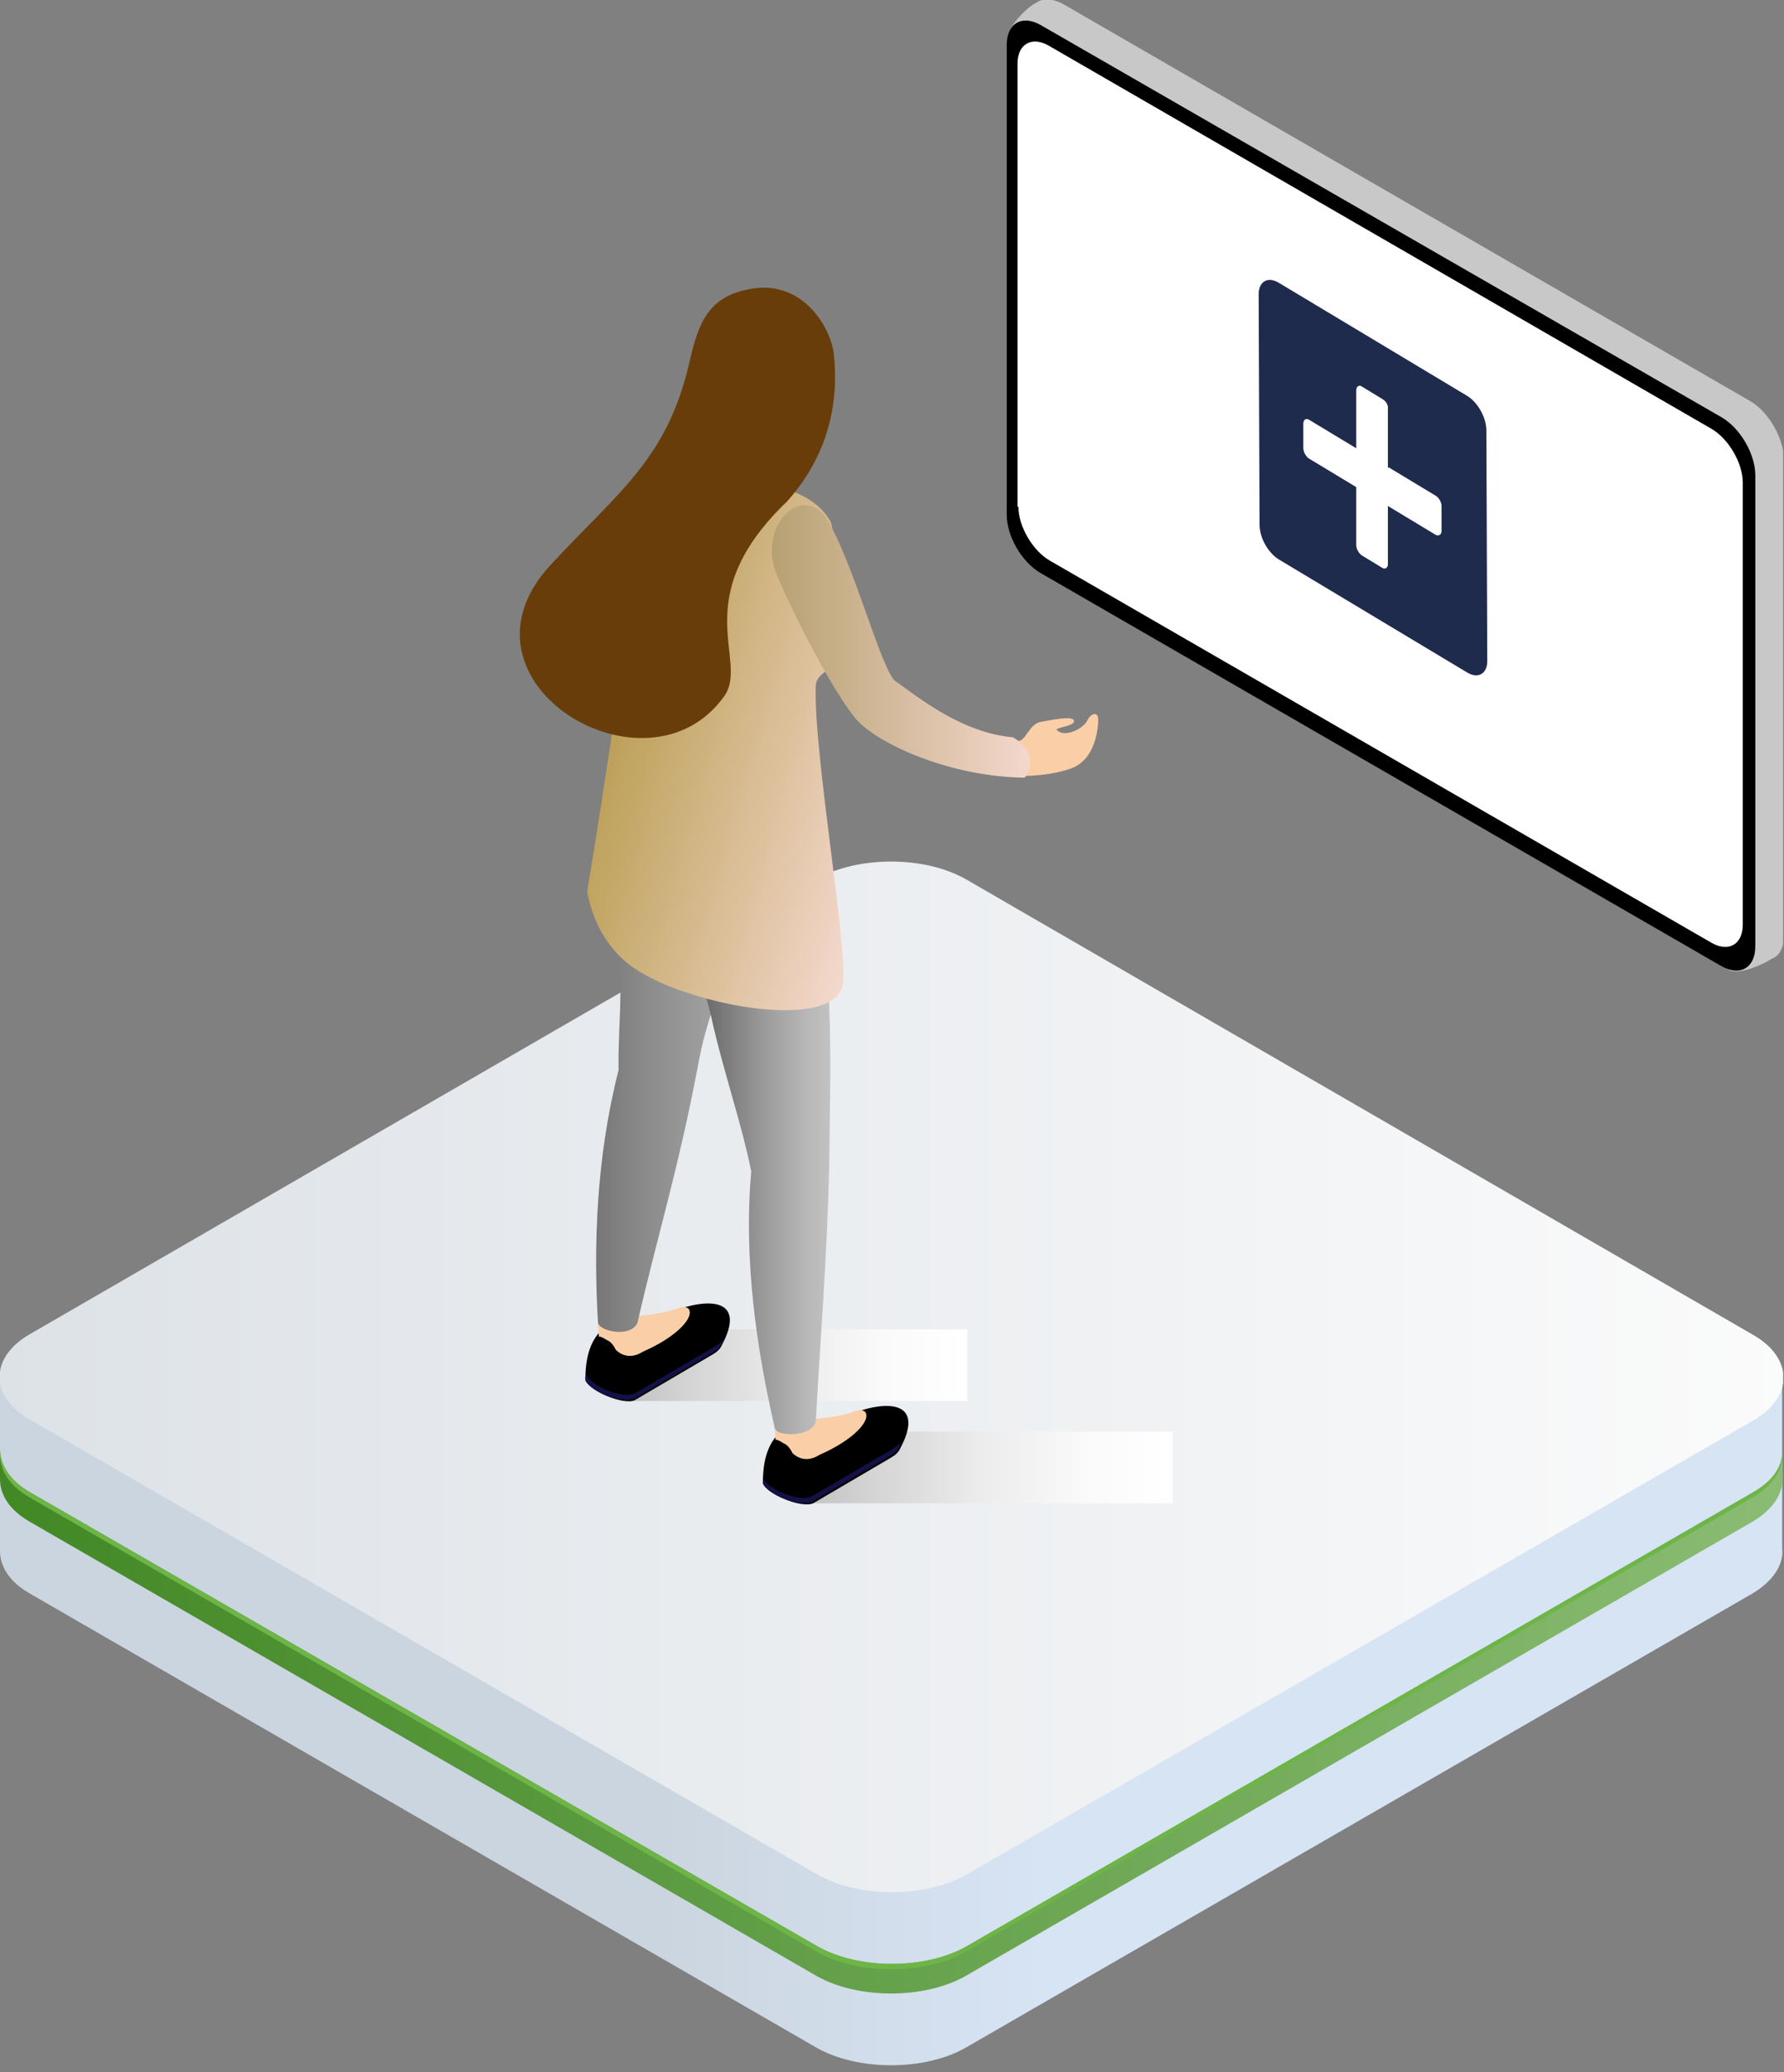 <svg width="199" height="231" viewBox="0 0 199 231" fill="none" xmlns="http://www.w3.org/2000/svg">
<rect x="0" y="0" width="199" height="231" fill="#808080" stroke="none"/>
<g clip-path="url(#clip0)">
<path d="M195.5 148.8L107.8 98.1C103.2 95.5 95.8 95.5 91.2 98.1L3.4 148.8C1.1 150.1 0 151.9 0 153.6V172.9C0 174.7 1.1 176.4 3.4 177.7L91.1 228.3C95.7 230.9 103.1 230.9 107.7 228.3L195.4 177.7C197.8 176.3 199 174.4 198.8 172.6V153.6C198.9 151.8 197.8 150.1 195.5 148.8Z" fill="url(#paint0_linear)"/>
<path d="M195.5 148.8C200.1 151.4 200.1 155.8 195.5 158.4L107.8 209C103.2 211.6 95.8 211.6 91.2 209L3.4 158.3C-1.2 155.7 -1.2 151.3 3.4 148.7L91.1 98C95.7 95.4 103.1 95.4 107.7 98L195.5 148.8Z" fill="url(#paint1_linear)"/>
<path d="M195.5 166.4L107.8 217C103.2 219.6 95.8 219.6 91.2 217L3.4 166.4C1.1 165.1 0 163.3 0 161.6V164.9C0 166.7 1.1 168.4 3.4 169.7L91.1 220.3C95.7 222.9 103.1 222.9 107.7 220.3L195.4 169.7C197.8 168.3 199 166.4 198.8 164.6V161.6C198.9 163.4 197.8 165.1 195.5 166.4Z" fill="url(#paint2_linear)"/>
<path d="M195.5 166.4L107.8 217C103.2 219.6 95.8 219.6 91.2 217L3.4 166.4C1.1 165.1 0 163.3 0 161.6V162.2C0 164 1.1 165.7 3.4 167L91.1 217.6C95.7 220.2 103.1 220.2 107.7 217.6L195.4 167C197.8 165.6 199 163.7 198.8 161.9V161.7C198.9 163.4 197.8 165.1 195.5 166.4Z" fill="#6DB547"/>
<path d="M107.9 148.2H69.9V156.2H107.9V148.2Z" fill="url(#paint3_linear)"/>
<path d="M130.8 159.6H89.9V167.6H130.8V159.6Z" fill="url(#paint4_linear)"/>
<path d="M65.3 153.7C65.3 147.4 69.3 147.3 69.3 147.3C69.3 147.3 71.5 147.5 75 146.2C79.5 144.5 83.2 145 80.5 150C80.5 150.1 80.4 150.1 80.4 150.2C80.2 150.5 80 150.7 79.5 151L70.8 156.1C69.6 156.7 65.4 155 65.3 153.7Z" fill="black"/>
<path d="M65.4 153.1C65.5 154.4 69.6 156.1 70.9 155.3L79.6 150.2C79.9 150 80.4 149.7 80.8 149.3C80.7 149.5 80.7 149.6 80.5 149.8C80.5 149.9 80.4 149.9 80.4 150C80.2 150.3 80 150.5 79.5 150.8L70.8 155.9C69.6 156.6 65.8 155.1 65.3 153.9C65.3 153.8 65.3 153.7 65.3 153.6C65.3 153.5 65.4 153.3 65.4 153.1Z" fill="#131147"/>
<path d="M67 146.4C67.5 146.4 68.7 146.6 69.7 146.9C70.6 146.7 73.4 146.6 75.2 146C75.7 145.8 76.3 145.5 76.8 145.9C77.5 146.8 75.6 149 71.7 150.7C70.3 151.6 69.2 151 68.7 150.5C68.5 150.1 68.2 149.6 67.7 149.4C67.2 149.1 67 149 66.8 149V148.9C66.8 148.9 66.5 146.4 67 146.4Z" fill="#FACFA7"/>
<path d="M68.9 105.3C67.2 100 67.5 94.9 68.8 88.8C72.7 88.9 83.8 90.3 87.7 89.7C85.3 102.4 79.8 107.7 77.8 119.1C75.7 130.2 73.2 138.3 71.1 147.5C70.3 149.2 66.7 148.4 66.7 147.4C66.2 138.9 66.5 129.1 69 119.3C68.9 114.9 69.6 109.7 68.9 105.3Z" fill="url(#paint5_linear)"/>
<path d="M85.1 165.2C85.1 158.9 89.1 158.8 89.1 158.8C89.1 158.8 91.4 158.9 95 157.6C99.5 155.9 103.1 156.5 100.4 161.5C100.4 161.6 100.3 161.6 100.3 161.7C100.1 162 99.9 162.2 99.4 162.5L90.7 167.6C89.3 168.2 85.1 166.4 85.1 165.2Z" fill="black"/>
<path d="M85.1 164.6C85.2 165.9 89.3 167.6 90.6 166.8L99.3 161.7C99.6 161.5 100.1 161.2 100.5 160.8C100.4 161 100.3 161.1 100.3 161.3C100.3 161.4 100.2 161.4 100.2 161.5C100 161.8 99.8 162 99.3 162.3L90.6 167.4C89.4 168.1 85.6 166.6 85.1 165.4C85.1 165.3 85.1 165.2 85.1 165.1C85.1 165 85.1 164.8 85.1 164.6Z" fill="#131147"/>
<path d="M86.7 157.9C87.2 157.9 88.4 158.1 89.4 158.4C90.2 158.2 93.1 158.1 94.9 157.5C95.4 157.3 96 157 96.5 157.4C97.2 158.3 95.3 160.5 91.4 162.2C90 163.1 88.9 162.5 88.4 162C88.2 161.6 87.9 161.1 87.4 160.9C86.9 160.6 86.7 160.5 86.5 160.5V160.4C86.5 160.4 86.3 157.9 86.7 157.9Z" fill="#FACFA7"/>
<path d="M79.3 113.2C76 99.8 71.8 102.4 69.9 89.4C73.8 90 87 95.8 90.8 95.2C93.1 109.6 92.6 118.5 92.5 130.1C92.2 141.4 91.5 149.1 91 158.5C90.5 160.3 86.4 160.2 86.4 159.1C84.5 150.8 82.9 140.7 83.8 130.6C82.7 125.1 80.6 119.2 79.3 113.2Z" fill="url(#paint6_linear)"/>
<path d="M113.6 82.6C114.4 82.6 114.8 80.8 116 80.5C117.2 80.3 119.8 79.7 119.8 80.4C119.8 81 117.6 81.1 117.9 81.4C118.8 82.3 120.9 81.2 121.3 80.3C121.7 79.5 122.5 79.3 122.5 80.2C122.5 81 122.3 84.7 119.4 85.7C116.5 86.7 113.1 86.5 113.1 86.5L113.6 82.6Z" fill="#FACFA7"/>
<path d="M71.3 108.3C77.6 112.2 92.7 114.9 94 109.9C94.7 106.2 90.7 83.9 91 76.4C91.1 74.8 93.6 74.5 93.9 72.8C94.4 69.1 93.2 59.2 92.6 58.1C91.3 55.7 88.1 54.3 85.4 54.1C81.8 53.8 76.7 53.4 73.7 55.9C70.5 62.5 70 72.1 65.5 99.4C66 102.2 67.5 106 71.3 108.3Z" fill="url(#paint7_linear)"/>
<path d="M76.9 54C79.3 52 79 49.8 78.4 47.4C77.8 46.2 77.5 44.7 77.4 43.2C77 37.8 80.2 32.8 84.4 32.8C93 32.8 91.8 37.4 92.1 42.9C92.4 47.9 90.4 51.6 86.6 52.4C86.7 53.2 87 54 88.1 54.6C85.4 56.5 80.5 56.5 78.6 56C76.9 55.5 75.9 55.3 76.9 54Z" fill="#FACFA7"/>
<path d="M114.3 86.7C114.3 86.7 116.3 84.2 113 82.2C107.3 81.7 102.5 77.8 99.7 75.8C97.9 73.4 95.2 62.7 92.1 57.6C89.2 53.9 84.4 58.9 86.7 64.2C88.6 68.7 93 77.3 95.6 80.3C98.1 83 106 86.6 114.3 86.7Z" fill="url(#paint8_linear)"/>
<path d="M93 39.4C92.6 36.3 89.4 31.2 83.8 32.2C79 33 77.9 36 76.9 40.4C74.4 51.2 69.1 54.7 61.4 63C49.4 76 72.2 89.7 80.8 77.6C83.6 73.6 76.5 66.7 87.8 55.9C91.3 52 93.8 46.5 93 39.4Z" fill="#683D09"/>
<path d="M112.5 4.1C112.5 2.8 114.7 0.7 115.6 0.3C116.3 -0.2 117.3 -0.2 118.5 0.4L195.2 44.7C197.3 45.9 199 48.9 199 51.3V104.3C199 105.6 198.5 106.6 197.6 106.9C196.9 107.4 194 108.8 192.8 108.1L118 62.5C115.9 61.3 114.2 58.3 114.2 55.9L112.5 4.1Z" fill="#C8C8C8"/>
<path d="M112.3 57.4C112.3 59.8 114 62.7 116.1 63.9L192 107.7C194.1 108.9 195.8 107.9 195.8 105.5V53C195.8 50.6 194.1 47.7 192 46.5L116.1 2.8C114 1.6 112.3 2.6 112.3 5V57.4Z" fill="black"/>
<path d="M113.6 56.5C113.6 58.7 115.2 61.4 117.1 62.5L190.9 105.1C192.8 106.2 194.4 105.3 194.4 103.1V53.8C194.4 51.6 192.8 48.9 190.9 47.8L117 5.1C115.1 4 113.5 4.9 113.5 7.1V56.5H113.6Z" fill="white"/>
<path d="M151.3 50V43.5C151.3 43.1 151.6 42.9 151.9 43.1L154.2 44.5C154.5 44.7 154.8 45.2 154.8 45.6V52.1L160.1 55.3C160.4 55.5 160.7 56 160.7 56.4V59.2C160.7 59.6 160.4 59.8 160.1 59.6L154.8 56.4V62.9C154.8 63.3 154.5 63.5 154.2 63.3L151.9 61.9C151.6 61.7 151.3 61.2 151.3 60.8V54.3L146 51.1C145.7 50.9 145.4 50.4 145.4 50V47.2C145.4 46.8 145.7 46.6 146 46.8L151.3 50ZM163.6 44.1L142.6 31.5C141.4 30.8 140.4 31.4 140.4 32.8L140.5 58.5C140.5 60 141.5 61.7 142.7 62.4L163.7 75C164.9 75.7 165.9 75.1 165.9 73.7L165.8 48C165.8 46.5 164.8 44.8 163.6 44.1Z" fill="#1F2B4D"/>
<path d="M151.3 50L146 46.8C145.7 46.6 145.4 46.8 145.4 47.2V50C145.4 50.4 145.7 50.9 146 51.1L151.3 54.3V50ZM160.2 55.3L154.9 52.1V56.4L160.2 59.6C160.5 59.8 160.8 59.6 160.8 59.2V56.4C160.8 56 160.5 55.5 160.2 55.3Z" fill="white"/>
<path d="M154.2 44.5L151.9 43.1C151.6 42.9 151.3 43.1 151.3 43.5V50V54.3V60.8C151.3 61.2 151.6 61.7 151.9 61.9L154.2 63.3C154.5 63.5 154.8 63.3 154.8 62.9V56.4V52.1V45.6C154.9 45.2 154.6 44.7 154.2 44.5Z" fill="white"/>
</g>
<defs>
<linearGradient id="paint0_linear" x1="116.765" y1="163.231" x2="73.457" y2="163.231" gradientUnits="userSpaceOnUse">
<stop stop-color="#D7E4F4"/>
<stop offset="1" stop-color="#CBD5DF"/>
</linearGradient>
<linearGradient id="paint1_linear" x1="208.883" y1="153.547" x2="-211.809" y2="153.547" gradientUnits="userSpaceOnUse">
<stop stop-color="#FCFCFC"/>
<stop offset="1" stop-color="#BEC8D2"/>
</linearGradient>
<linearGradient id="paint2_linear" x1="0" y1="192.019" x2="198.921" y2="192.019" gradientUnits="userSpaceOnUse">
<stop stop-color="#428825"/>
<stop offset="1" stop-color="#8ABC73"/>
</linearGradient>
<linearGradient id="paint3_linear" x1="107.95" y1="152.138" x2="69.931" y2="152.138" gradientUnits="userSpaceOnUse">
<stop offset="0.006" stop-color="white"/>
<stop offset="0.241" stop-color="#FAFAFA"/>
<stop offset="0.519" stop-color="#ECECEC"/>
<stop offset="0.818" stop-color="#D4D4D4"/>
<stop offset="0.999" stop-color="#C2C2C2"/>
</linearGradient>
<linearGradient id="paint4_linear" x1="130.746" y1="163.628" x2="89.866" y2="163.628" gradientUnits="userSpaceOnUse">
<stop offset="0.006" stop-color="white"/>
<stop offset="0.241" stop-color="#FAFAFA"/>
<stop offset="0.519" stop-color="#ECECEC"/>
<stop offset="0.818" stop-color="#D4D4D4"/>
<stop offset="0.999" stop-color="#C2C2C2"/>
</linearGradient>
<linearGradient id="paint5_linear" x1="66.486" y1="118.642" x2="87.707" y2="118.642" gradientUnits="userSpaceOnUse">
<stop stop-color="#777777"/>
<stop offset="0.265" stop-color="#8B8B8B"/>
<stop offset="0.733" stop-color="#A8A8A8"/>
<stop offset="1" stop-color="#B3B3B3"/>
</linearGradient>
<linearGradient id="paint6_linear" x1="92.68" y1="124.687" x2="69.931" y2="124.687" gradientUnits="userSpaceOnUse">
<stop stop-color="#C2C2C2"/>
<stop offset="0.123" stop-color="#B7B7B7"/>
<stop offset="0.339" stop-color="#999999"/>
<stop offset="0.623" stop-color="#696969"/>
<stop offset="0.962" stop-color="#282828"/>
<stop offset="0.998" stop-color="#202020"/>
</linearGradient>
<linearGradient id="paint7_linear" x1="100.298" y1="87.779" x2="66.796" y2="78.192" gradientUnits="userSpaceOnUse">
<stop stop-color="#F4D8CD"/>
<stop offset="1" stop-color="#B89C4F"/>
</linearGradient>
<linearGradient id="paint8_linear" x1="114.934" y1="71.565" x2="86.26" y2="71.565" gradientUnits="userSpaceOnUse">
<stop stop-color="#F4D8CD"/>
<stop offset="1" stop-color="#B8A173"/>
</linearGradient>
<clipPath id="clip0">
<rect width="198.9" height="230.3" fill="white"/>
</clipPath>
</defs>
</svg>
